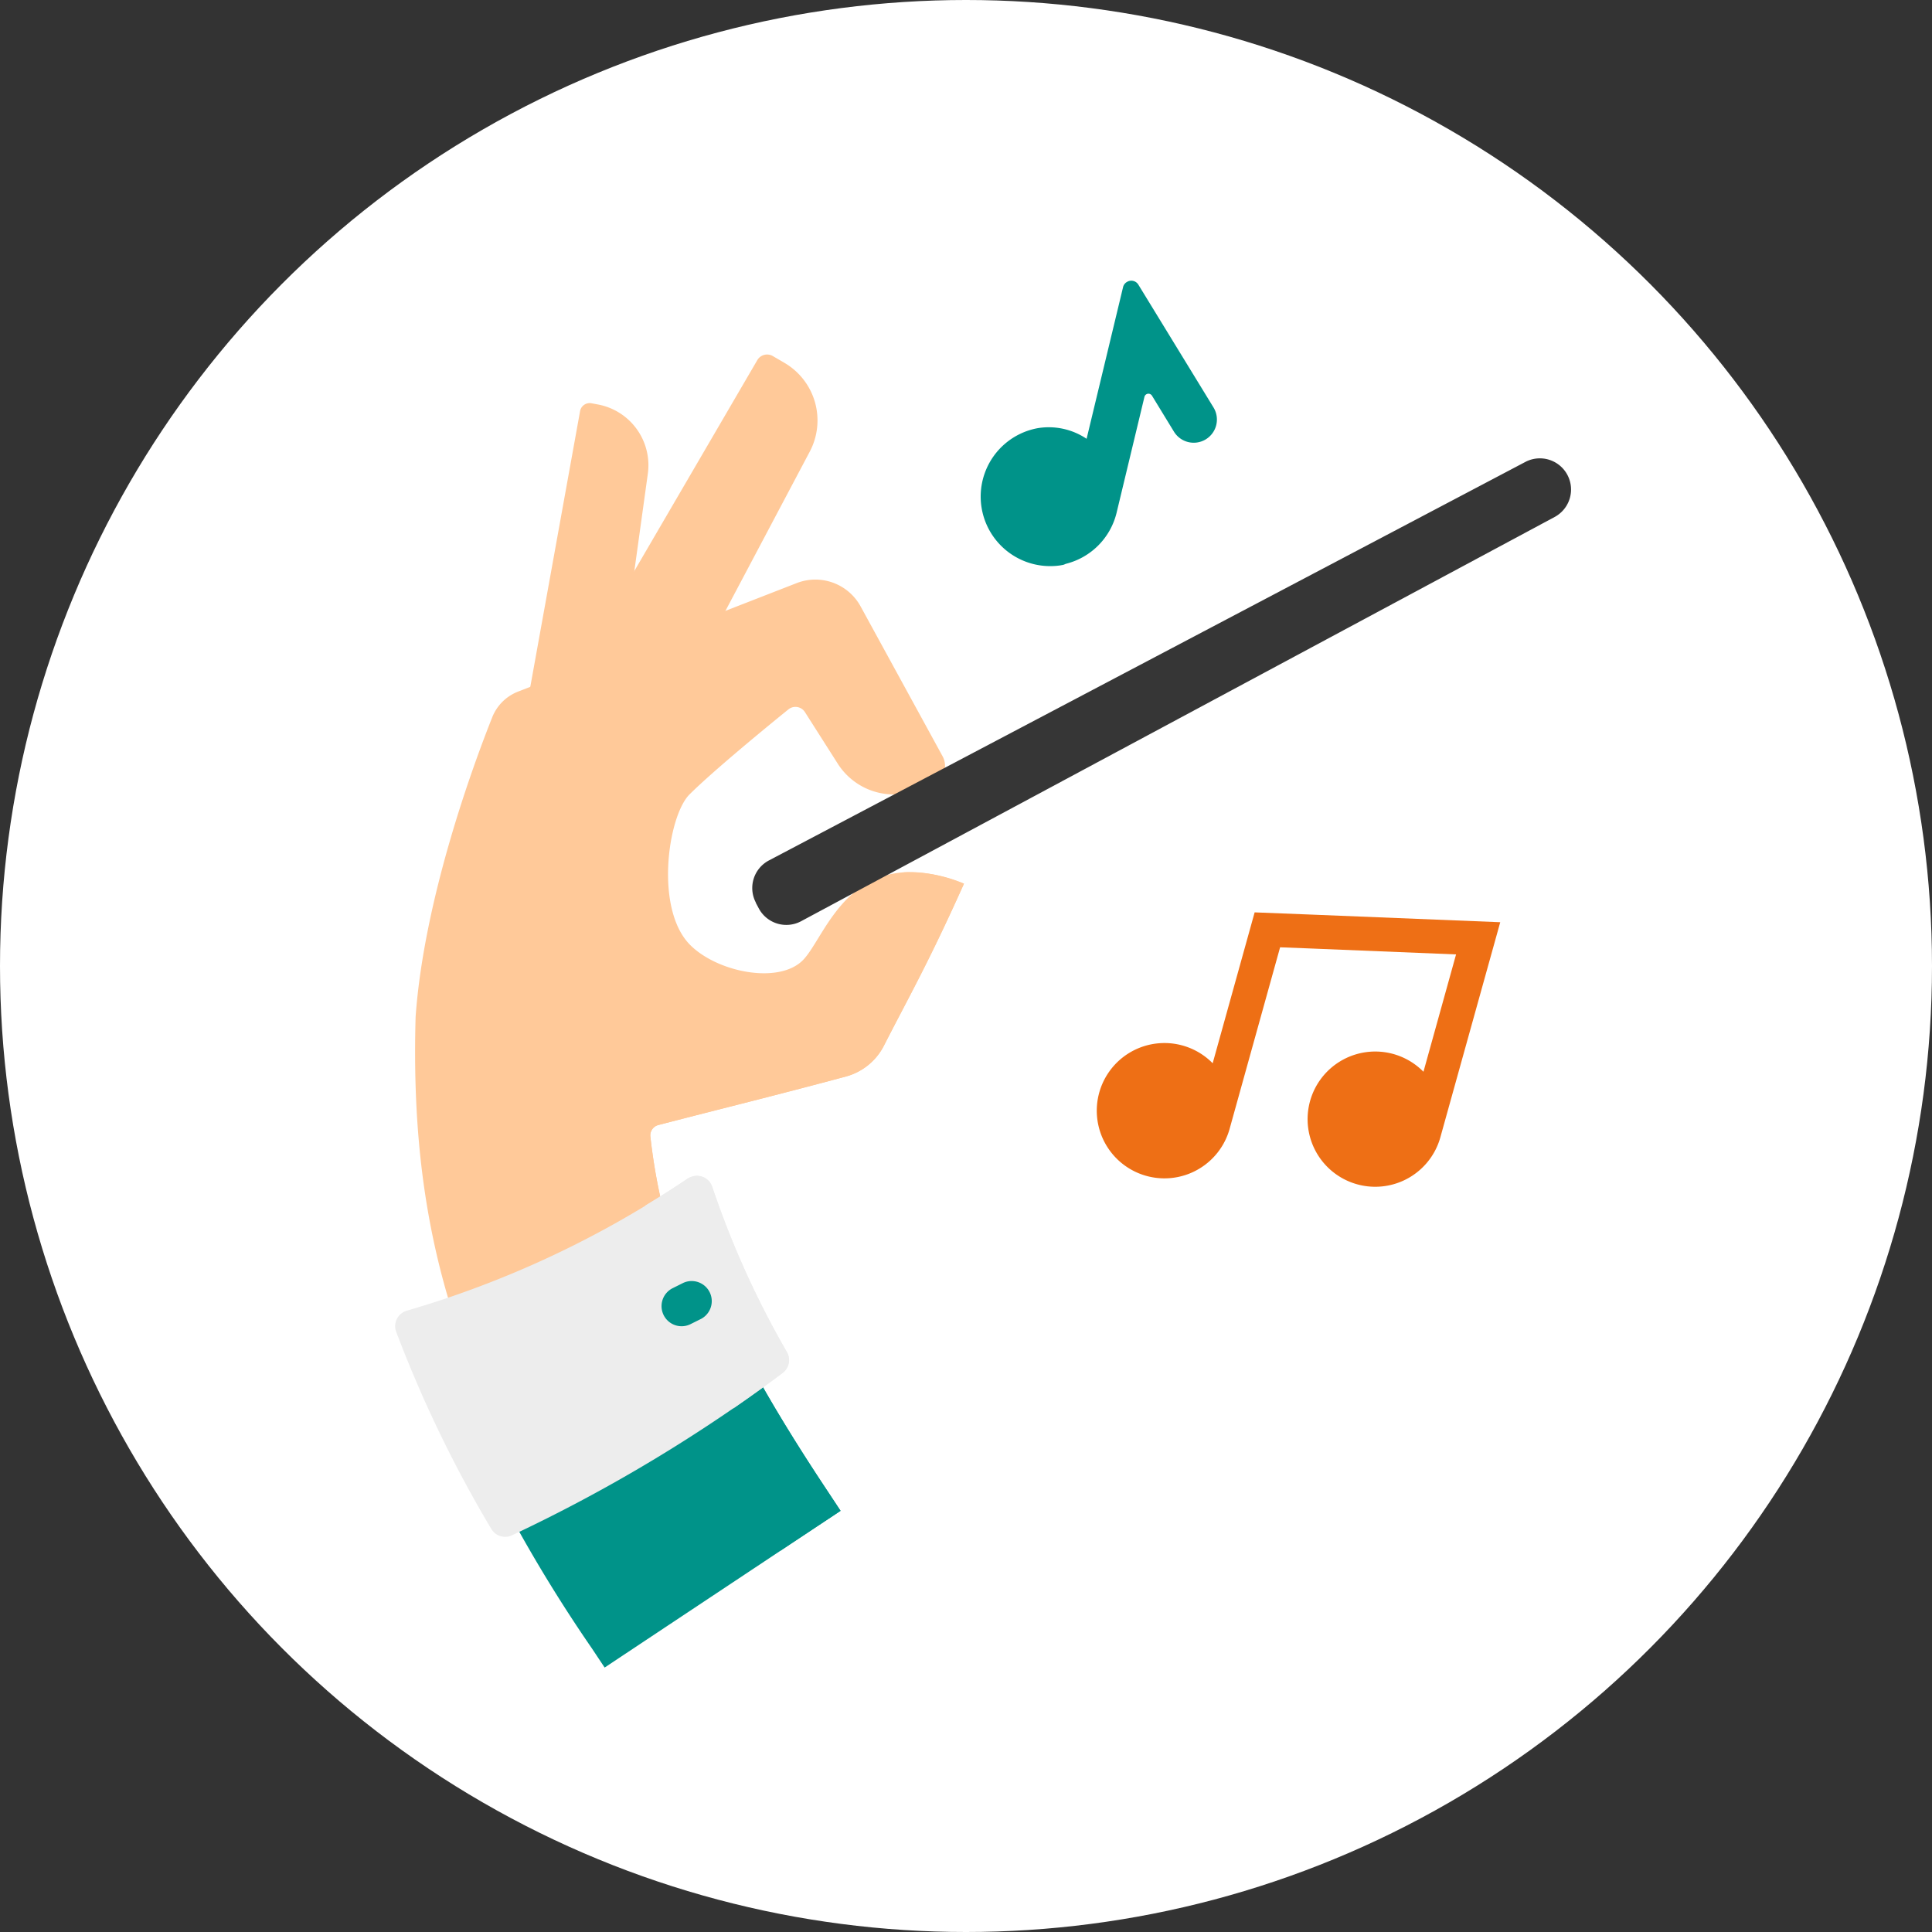 <svg id="Layer_1" data-name="Layer 1" xmlns="http://www.w3.org/2000/svg" viewBox="0 0 500 500"><rect x="0" y="0" width="500" height="500" fill="#333333" stroke="none"/><defs><style>.cls-1{fill:#fff;}.cls-2{fill:#ffc999;}.cls-3{fill:#363636;}.cls-4{fill:#009389;}.cls-5{fill:#ededed;}.cls-6{fill:#ee6f15;}</style></defs><g id="Group_4198" data-name="Group 4198"><circle id="Ellipse_121-6" data-name="Ellipse 121-6" class="cls-1" cx="250" cy="250" r="250"/><g id="Group_4138" data-name="Group 4138"><path id="Path_51372" data-name="Path 51372" class="cls-2" d="M132.5,204l23.29,4.21,11.86-85.55a16,16,0,0,0-13-18l-1.61-.3a2.53,2.53,0,0,0-2.91,2Z"/><path id="Path_51373" data-name="Path 51373" class="cls-2" d="M137.1,194.17l24.1,14.05,48.36-91.33a17.26,17.26,0,0,0-6.57-23l-3-1.75a2.94,2.94,0,0,0-4,1.06h0Z"/><path id="Path_51376" data-name="Path 51376" class="cls-2" d="M249.47,228.7c-9.22,20.59-14.41,29.56-20.71,41.91a15.58,15.58,0,0,1-9.86,8c-19.26,5.18-31,8-48.51,12.55a2.78,2.78,0,0,0-2.08,3c2.91,26,11.68,48.29,29.58,75.86l-53.33,27.36c-28.38-45.52-38.43-83.84-37-134.22,2.18-30.58,14.85-65,19.82-77.51a11.8,11.8,0,0,1,6.73-6.68l72.06-28.06a13.34,13.34,0,0,1,16.54,6l21.24,38.83a5.17,5.17,0,0,1-2.07,7,4.22,4.22,0,0,1-.65.3l-3.87,1.46a17.19,17.19,0,0,1-20.55-6.86l-8.49-13.34a2.9,2.9,0,0,0-4-.91,1.94,1.94,0,0,0-.29.21c-5.72,4.62-19.56,16-25.59,22-5.6,5.6-9.1,29.74.22,39,7.12,7.07,22.88,10.14,29.09,3.93S220.09,217.14,249.47,228.7Z"/><path id="Path_51377" data-name="Path 51377" class="cls-2" d="M233.91,225.76c-8.28,16.86-13.35,25.19-19.4,36.31a15.65,15.65,0,0,1-10.09,7.71c-19.39,4.65-31.18,7.14-48.83,11.21a2.78,2.78,0,0,0-2.15,2.93c2.2,26,10.35,48.59,27.49,76.64l-45.25,21.67q4.11,7.45,8.89,15.13L197.9,370c-17.9-27.57-26.66-49.9-29.58-75.86a2.78,2.78,0,0,1,2.08-3c17.52-4.55,29.24-7.37,48.51-12.54a15.63,15.63,0,0,0,9.86-8c6.29-12.35,11.49-21.32,20.71-41.91A36.37,36.37,0,0,0,233.91,225.76Z"/><path id="Path_51378" data-name="Path 51378" class="cls-3" d="M195.58,233.6l.79,1.49a8.09,8.09,0,0,0,10.92,3.34l0,0,195.17-104.7a8.07,8.07,0,0,0-7.57-14.25L199,222.68a8.07,8.07,0,0,0-3.39,10.9Z"/><path id="Path_51379" data-name="Path 51379" class="cls-4" d="M217.54,391l-61.06,40.56-3.28-4.93a381.66,381.66,0,0,1-38.68-71.3L181,324.05c6.44,18.15,17,37.54,33.29,62Z"/><path id="Path_51380" data-name="Path 51380" class="cls-4" d="M167.5,337.44c6.44,18.15,17,37.54,33.29,62l1.23,1.84L217.54,391l-3.29-4.94C198,361.59,187.4,342.2,181,324l-66.44,31.3c.77,2,1.57,3.94,2.42,5.92Z"/><path id="Path_51381" data-name="Path 51381" class="cls-5" d="M132.58,397.3a406.16,406.16,0,0,0,70-42,4.16,4.16,0,0,0,1.1-5.35,236.35,236.35,0,0,1-19.34-42.77,4.17,4.17,0,0,0-5.24-2.69A4.25,4.25,0,0,0,178,305a258,258,0,0,1-72.73,34.21,4.17,4.17,0,0,0-2.84,5.16c0,.1.06.19.1.29a322.66,322.66,0,0,0,24.6,51A4.17,4.17,0,0,0,132.58,397.3Z"/><path id="Path_51382" data-name="Path 51382" class="cls-5" d="M203.67,350a236.35,236.35,0,0,1-19.34-42.77,4.16,4.16,0,0,0-5.23-2.7A4.35,4.35,0,0,0,178,305q-5.47,3.66-11,7a311.52,311.52,0,0,0,22.42,48.11,5.22,5.22,0,0,1,.37,4.38q6.5-4.47,12.78-9.22A4.16,4.16,0,0,0,203.67,350Z"/><path id="Path_51383" data-name="Path 51383" class="cls-4" d="M176.4,343.23a5.2,5.2,0,0,1-2.32-9.85l2.77-1.38a5.2,5.2,0,0,1,4.64,9.3l-2.77,1.38A5.18,5.18,0,0,1,176.4,343.23Z"/></g><path id="Path_51351" data-name="Path 51351" class="cls-6" d="M339.48,236.7l-14.78-.58-10.86,39.05a17.51,17.51,0,1,0,4.34,17.13h0s13.11-47.14,13.11-47.14l7,.27L376.83,247l-8.44,30.37a17.5,17.5,0,1,0,4.33,17.12h0s15.54-55.82,15.54-55.82Z"/><path id="Path_51398" data-name="Path 51398" class="cls-4" d="M290.66,74.26l-9.45,39.3a17.55,17.55,0,0,0-12.72-2.74,18,18,0,0,0,5.87,35.51l.77-.14c.29-.06.54-.23.82-.3a18,18,0,0,0,13-13.09h0l7.23-30.09a1.07,1.07,0,0,1,1.29-.79,1.11,1.11,0,0,1,.66.48l5.68,9.3a6,6,0,0,0,8.25,2h0a6,6,0,0,0,2-8.24h0l-19.46-31.8a2.13,2.13,0,0,0-2.93-.7A2.08,2.08,0,0,0,290.66,74.26Z"/></g></svg>